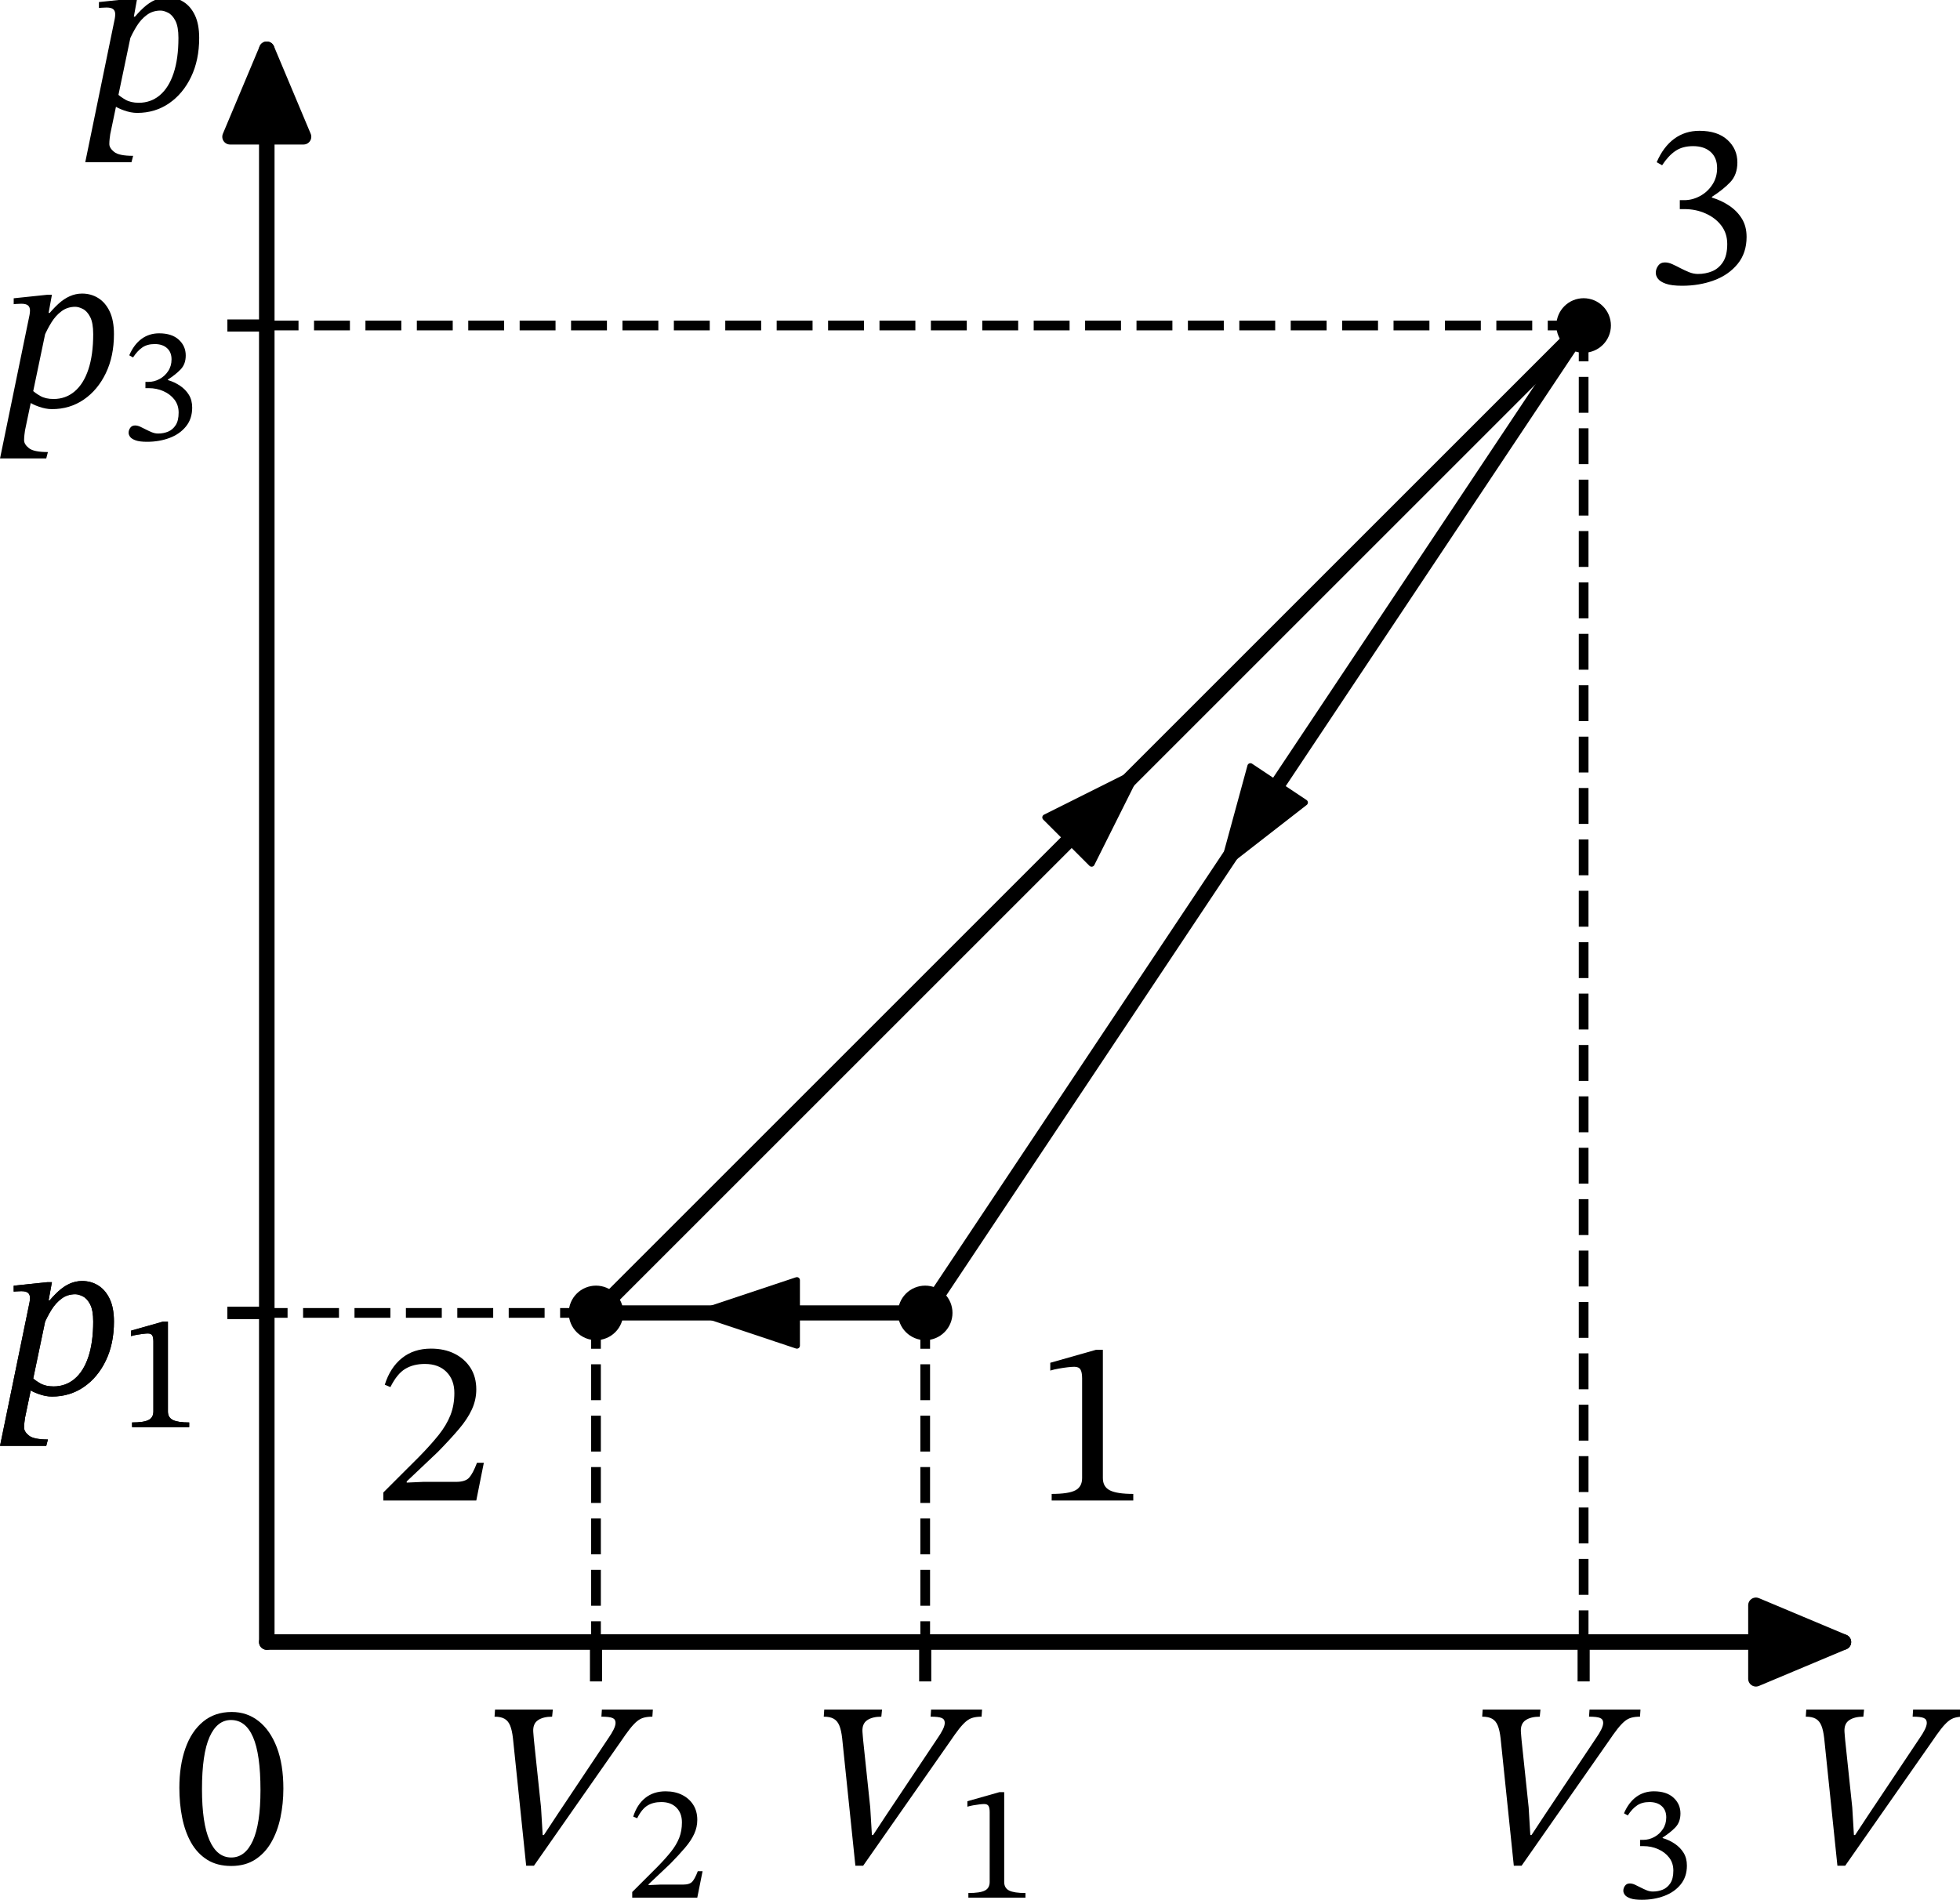 <?xml version="1.0" encoding="UTF-8" standalone="no"?>
<svg
   width="323.331pt"
   height="313.458pt"
   viewBox="0 0 323.331 313.458"
   version="1.1"
   id="svg42"
   sodipodi:docname="1355t.svg"
   xmlns:inkscape="http://www.inkscape.org/namespaces/inkscape"
   xmlns:sodipodi="http://sodipodi.sourceforge.net/DTD/sodipodi-0.dtd"
   xmlns:xlink="http://www.w3.org/1999/xlink"
   xmlns="http://www.w3.org/2000/svg"
   xmlns:svg="http://www.w3.org/2000/svg"
   xmlns:rdf="http://www.w3.org/1999/02/22-rdf-syntax-ns#"
   xmlns:cc="http://creativecommons.org/ns#"
   xmlns:dc="http://purl.org/dc/elements/1.1/">
  <sodipodi:namedview
     id="namedview42"
     pagecolor="#ffffff"
     bordercolor="#000000"
     borderopacity="0.25"
     inkscape:showpageshadow="2"
     inkscape:pageopacity="0.0"
     inkscape:pagecheckerboard="0"
     inkscape:deskcolor="#d1d1d1"
     inkscape:document-units="pt" />
  <defs
     id="defs1">
    <style
       type="text/css"
       id="style1">*{stroke-linejoin: round; stroke-linecap: butt}</style>
  </defs>
  <g
     id="figure_1"
     transform="translate(-7.39,-15.786)">
    <g
       id="axes_1">
      <g
         id="line2d_1">
        <path
           d="m 160.017,232.416 h -0.549 -0.549 -0.549 -0.549 -0.549 -0.549 -0.549 -0.549 -0.549 -0.549 -0.549 -0.549 -0.549 -0.549 -0.549 -0.549 -0.549 -0.549 -0.549 -0.549 -0.549 -0.549 -0.549 -0.549 -0.549 -0.549 -0.549 -0.549 -0.549 -0.549 -0.549 -0.549 -0.549 -0.549 -0.549 -0.549 -0.549 -0.549 -0.549 -0.549 -0.549 -0.549 -0.549 -0.549 -0.549 -0.549 -0.549 -0.549 -0.549 -0.549 -0.549 -0.549 -0.549 -0.549 -0.549 -0.549 -0.549 -0.549 -0.549 -0.549 -0.549 -0.549 -0.549 -0.549 -0.549 -0.549 -0.549 -0.549 -0.549 -0.549 -0.549 -0.549 -0.549 -0.549 -0.549 -0.549 -0.549 -0.549 -0.549 -0.549 -0.549 -0.549 -0.549 -0.549 -0.549 -0.549 -0.549 -0.549 -0.549 -0.549 -0.549 -0.549 H 109 h -0.549 -0.549 -0.549 -0.549 -0.549 -0.549"
           clip-path="url(#paec45fc45c)"
           style="fill:none;stroke:#000000;stroke-width:2.5;stroke-linecap:square"
           id="path3" />
      </g>
      <g
         id="line2d_2">
        <path
           d="m 105.709,232.416 1.646,-1.646 1.646,-1.646 1.646,-1.646 1.646,-1.646 1.646,-1.646 1.646,-1.646 1.646,-1.646 1.646,-1.646 1.646,-1.646 1.646,-1.646 1.646,-1.646 1.646,-1.646 1.646,-1.646 1.646,-1.646 1.646,-1.646 1.646,-1.646 1.646,-1.646 1.646,-1.646 1.646,-1.646 1.646,-1.646 1.646,-1.646 1.646,-1.646 1.646,-1.646 1.646,-1.646 1.646,-1.646 1.646,-1.646 1.646,-1.646 1.646,-1.646 1.646,-1.646 1.646,-1.646 1.646,-1.646 1.646,-1.646 1.646,-1.646 1.646,-1.646 1.646,-1.646 1.646,-1.646 1.646,-1.646 1.646,-1.646 1.646,-1.646 1.646,-1.646 1.646,-1.646 1.646,-1.646 1.646,-1.646 1.646,-1.646 1.646,-1.646 1.646,-1.646 1.646,-1.646 1.646,-1.646 1.646,-1.646 1.646,-1.646 1.646,-1.646 1.646,-1.646 1.646,-1.646 1.646,-1.646 1.646,-1.646 1.646,-1.646 1.646,-1.646 1.646,-1.646 1.646,-1.646 1.646,-1.646 1.646,-1.646 1.646,-1.646 1.646,-1.646 1.646,-1.646 1.646,-1.646 1.646,-1.646 1.646,-1.646 1.646,-1.646 1.646,-1.646 1.646,-1.646 1.646,-1.646 1.646,-1.646 1.646,-1.646 1.646,-1.646 1.646,-1.646 1.646,-1.646 1.646,-1.646 1.646,-1.646 1.646,-1.646 1.646,-1.646 1.646,-1.646 1.646,-1.646 1.646,-1.646 1.646,-1.646 1.646,-1.646 1.646,-1.646 1.646,-1.646 1.646,-1.646 1.646,-1.646 1.646,-1.646 1.646,-1.646 1.646,-1.646 1.646,-1.646 1.646,-1.646 1.646,-1.646 1.646,-1.646 1.646,-1.646 1.646,-1.646 1.646,-1.646"
           clip-path="url(#paec45fc45c)"
           style="fill:none;stroke:#000000;stroke-width:2.5;stroke-linecap:square"
           id="path4" />
      </g>
      <g
         id="line2d_3">
        <path
           d="m 268.634,69.491 -1.097,1.646 -1.097,1.646 -1.097,1.646 -1.097,1.646 -1.097,1.646 -1.097,1.646 -1.097,1.646 -1.097,1.646 -1.097,1.646 -1.097,1.646 -1.097,1.646 -1.097,1.646 -1.097,1.646 -1.097,1.646 -1.097,1.646 -1.097,1.646 -1.097,1.646 -1.097,1.646 -1.097,1.646 -1.097,1.646 -1.097,1.646 -1.097,1.646 -1.097,1.646 -1.097,1.646 -1.097,1.646 -1.097,1.646 -1.097,1.646 -1.097,1.646 -1.097,1.646 -1.097,1.646 -1.097,1.646 -1.097,1.646 -1.097,1.646 -1.097,1.646 -1.097,1.646 -1.097,1.646 -1.097,1.646 -1.097,1.646 -1.097,1.646 -1.097,1.646 -1.097,1.646 -1.097,1.646 -1.097,1.646 -1.097,1.646 -1.097,1.646 -1.097,1.646 -1.097,1.646 -1.097,1.646 -1.097,1.646 -1.097,1.646 -1.097,1.646 -1.097,1.646 -1.097,1.646 -1.097,1.646 -1.097,1.646 -1.097,1.646 -1.097,1.646 -1.097,1.646 -1.097,1.646 -1.097,1.646 -1.097,1.646 -1.097,1.646 -1.097,1.646 -1.097,1.646 -1.097,1.646 -1.097,1.646 -1.097,1.646 -1.097,1.646 -1.097,1.646 -1.097,1.646 -1.097,1.646 -1.097,1.646 -1.097,1.646 -1.097,1.646 -1.097,1.646 -1.097,1.646 -1.097,1.646 -1.097,1.646 -1.097,1.646 -1.097,1.646 -1.097,1.646 -1.097,1.646 -1.097,1.646 -1.097,1.646 -1.097,1.646 -1.097,1.646 -1.097,1.646 -1.097,1.646 -1.097,1.646 -1.097,1.646 -1.097,1.646 -1.097,1.646 -1.097,1.646 -1.097,1.646 -1.097,1.646 -1.097,1.646 -1.097,1.646 -1.097,1.646 -1.097,1.646"
           clip-path="url(#paec45fc45c)"
           style="fill:none;stroke:#000000;stroke-width:2.5;stroke-linecap:square"
           id="path5" />
      </g>
      <g
         id="matplotlib.axis_1">
        <g
           id="xtick_1">
          <g
             id="line2d_4">
            <defs
               id="defs5">
              <path
                 id="m22fab4786a"
                 d="M 0,0 V 6.5"
                 style="stroke:#000000;stroke-width:2" />
            </defs>
            <g
               id="g5">
              <use
                 xlink:href="#m22fab4786a"
                 x="160.017"
                 y="286.725"
                 style="stroke:#000000;stroke-width:2"
                 id="use5" />
            </g>
          </g>
          <g
             id="text_1">
            <!-- $V_1$ -->
            <g
               transform="matrix(0.38,0,0,-0.38,140.637,323.55)"
               id="g7">
              <defs
                 id="defs6">
                <path
                   id="STIXTwoText-Italic-56"
                   d="M 1504,-32 H 1293 L 934,3430 q -25,218 -77,343 -51,125 -150,182 -99,58 -272,58 l 13,192 h 1568 l -19,-192 q -243,0 -384,-96 -141,-96 -128,-314 0,-32 9,-115 10,-83 10,-115 l 192,-1824 45,-749 h 32 l 371,563 1376,2061 q 90,128 144,237 54,109 54,185 0,96 -83,131 -83,36 -301,36 l 13,192 h 1383 l -13,-192 q -128,0 -228,-26 -99,-25 -189,-99 -89,-74 -195,-208 -105,-134 -252,-352 z"
                   transform="scale(0.016)" />
                <path
                   id="STIXTwoText-31"
                   d="M 2726,0 H 512 v 179 q 454,0 640,96 186,96 186,333 v 2707 q 0,167 -45,240 -45,74 -167,74 -64,0 -179,-13 -115,-13 -243,-36 -128,-22 -230,-54 v 212 l 1241,352 h 186 V 608 q 0,-237 192,-333 192,-96 633,-96 z"
                   transform="scale(0.016)" />
              </defs>
              <use
                 xlink:href="#STIXTwoText-Italic-56"
                 transform="translate(0,0.297)"
                 id="use6" />
              <use
                 xlink:href="#STIXTwoText-31"
                 transform="matrix(0.7,0,0,0.7,64,-14.075)"
                 id="use7" />
            </g>
          </g>
        </g>
        <g
           id="xtick_2">
          <g
             id="line2d_5">
            <g
               id="g8">
              <use
                 xlink:href="#m22fab4786a"
                 x="105.709"
                 y="286.725"
                 style="stroke:#000000;stroke-width:2"
                 id="use8" />
            </g>
          </g>
          <g
             id="text_2">
            <!-- $V_2$ -->
            <g
               transform="matrix(0.38,0,0,-0.38,86.329,323.55)"
               id="g10">
              <defs
                 id="defs8">
                <path
                   id="STIXTwoText-32"
                   d="M 2765,0 H 243 v 218 l 973,972 q 320,327 531,592 211,266 317,535 106,269 106,601 0,359 -215,573 -214,215 -585,215 -314,0 -535,-135 -221,-134 -400,-493 l -153,64 q 147,468 467,724 320,256 787,256 365,0 640,-138 275,-138 432,-384 157,-246 157,-586 0,-281 -119,-541 -118,-259 -352,-534 -233,-275 -572,-621 L 877,518 v -32 l 448,20 h 889 q 256,0 358,115 103,115 212,403 h 186 z"
                   transform="scale(0.016)" />
              </defs>
              <use
                 xlink:href="#STIXTwoText-Italic-56"
                 transform="translate(0,0.297)"
                 id="use9" />
              <use
                 xlink:href="#STIXTwoText-32"
                 transform="matrix(0.7,0,0,0.7,64,-14.075)"
                 id="use10" />
            </g>
          </g>
        </g>
        <g
           id="xtick_3">
          <g
             id="line2d_6">
            <g
               id="g11">
              <use
                 xlink:href="#m22fab4786a"
                 x="268.634"
                 y="286.725"
                 style="stroke:#000000;stroke-width:2"
                 id="use11" />
            </g>
          </g>
          <g
             id="text_3">
            <!-- $V_3$ -->
            <g
               transform="matrix(0.38,0,0,-0.38,249.254,323.55)"
               id="g13">
              <defs
                 id="defs11">
                <path
                   id="STIXTwoText-33"
                   d="m 1094,-83 q -288,0 -442,55 -153,54 -214,134 -60,80 -60,163 0,102 64,191 64,90 185,90 96,0 201,-48 106,-48 221,-109 116,-60 234,-108 119,-48 240,-48 205,0 384,73 179,74 294,250 116,176 116,490 0,288 -160,499 -160,211 -426,329 -265,119 -573,119 h -128 v 243 h 122 q 218,0 422,109 205,109 336,307 132,198 132,454 0,282 -176,439 -176,157 -477,157 -288,0 -480,-132 -192,-131 -359,-387 l -147,83 q 179,416 473,634 295,218 686,218 492,0 761,-247 269,-246 269,-611 0,-333 -195,-538 -195,-204 -496,-396 v -20 q 256,-76 470,-220 215,-144 343,-352 128,-208 128,-496 0,-436 -244,-734 Q 2355,211 1958,64 1562,-83 1094,-83 Z"
                   transform="scale(0.016)" />
              </defs>
              <use
                 xlink:href="#STIXTwoText-Italic-56"
                 transform="translate(0,0.297)"
                 id="use12" />
              <use
                 xlink:href="#STIXTwoText-33"
                 transform="matrix(0.7,0,0,0.7,64,-14.075)"
                 id="use13" />
            </g>
          </g>
        </g>
        <g
           id="xtick_4">
          <g
             id="line2d_7" />
          <g
             id="text_4">
            <!-- $V$ -->
            <g
               transform="matrix(0.38,0,0,-0.38,302.637,323.55)"
               id="g14">
              <use
                 xlink:href="#STIXTwoText-Italic-56"
                 transform="translate(0,0.297)"
                 id="use14" />
            </g>
          </g>
        </g>
        <g
           id="xtick_5">
          <g
             id="line2d_8" />
          <g
             id="text_5">
            <!-- $0$ -->
            <g
               transform="matrix(0.38,0,0,-0.38,35.926,323.55)"
               id="g15">
              <defs
                 id="defs14">
                <path
                   id="STIXTwoText-30"
                   d="M 1581,-70 Q 1197,-70 928,99 659,269 492,563 326,858 249,1242 q -76,384 -76,806 0,608 163,1072 163,464 480,726 317,263 778,263 416,0 729,-247 314,-246 493,-710 179,-464 179,-1123 0,-410 -80,-788 Q 2835,864 2665,569 2496,275 2227,102 1958,-70 1581,-70 Z m 0,230 q 377,0 585,454 208,455 208,1376 0,973 -202,1437 -201,464 -598,464 -377,0 -582,-461 Q 787,2970 787,2016 787,1088 992,624 1197,160 1581,160 Z"
                   transform="scale(0.016)" />
              </defs>
              <use
                 xlink:href="#STIXTwoText-30"
                 transform="translate(0,0.797)"
                 id="use15" />
            </g>
          </g>
        </g>
      </g>
      <g
         id="matplotlib.axis_2">
        <g
           id="ytick_1">
          <g
             id="line2d_9">
            <defs
               id="defs15">
              <path
                 id="maeae148468"
                 d="M 0,0 H -6.5"
                 style="stroke:#000000;stroke-width:2" />
            </defs>
            <g
               id="g16">
              <use
                 xlink:href="#maeae148468"
                 x="51.4"
                 y="232.416"
                 style="stroke:#000000;stroke-width:2"
                 id="use16" />
            </g>
          </g>
          <g
             id="text_6">
            <!-- $p_1$ -->
            <g
               transform="matrix(0.38,0,0,-0.38,7.2,245.829)"
               id="g18">
              <defs
                 id="defs16">
                <path
                   id="STIXTwoText-Italic-70"
                   d="m 1440,-70 q -166,0 -355,67 -189,67 -266,131 l 83,320 q 77,-77 221,-160 144,-83 362,-83 326,0 569,204 244,205 375,599 131,394 131,957 0,307 -83,467 -83,160 -199,217 -115,58 -204,58 -212,0 -372,-119 -160,-118 -275,-304 -115,-185 -205,-396 l 71,550 q 166,205 319,346 154,141 314,211 160,71 333,71 243,0 438,-122 196,-122 311,-365 115,-243 115,-614 0,-602 -221,-1060 Q 2682,448 2304,189 1926,-70 1440,-70 Z M 1286,-1408 H 32 l 800,3891 q 6,32 9,61 4,29 4,61 0,96 -55,140 -54,45 -182,45 -70,0 -138,-6 -67,-6 -67,-6 v 160 l 915,96 h 122 l -90,-493 h 26 L 710,-646 q -6,-45 -16,-122 -9,-77 -9,-147 0,-109 131,-214 131,-106 515,-106 z"
                   transform="scale(0.016)" />
              </defs>
              <use
                 xlink:href="#STIXTwoText-Italic-70"
                 transform="translate(0,0.094)"
                 id="use17" />
              <use
                 xlink:href="#STIXTwoText-31"
                 transform="matrix(0.7,0,0,0.7,52.1,-14.278)"
                 id="use18" />
            </g>
          </g>
        </g>
        <g
           id="ytick_2">
          <g
             id="line2d_10">
            <g
               id="g19">
              <use
                 xlink:href="#maeae148468"
                 x="51.4"
                 y="232.416"
                 style="stroke:#000000;stroke-width:2"
                 id="use19" />
            </g>
          </g>
          <g
             id="text_7">
            <!-- $p_1$ -->
            <g
               transform="matrix(0.38,0,0,-0.38,7.2,245.829)"
               id="g21">
              <use
                 xlink:href="#STIXTwoText-Italic-70"
                 transform="translate(0,0.094)"
                 id="use20" />
              <use
                 xlink:href="#STIXTwoText-31"
                 transform="matrix(0.7,0,0,0.7,52.1,-14.278)"
                 id="use21" />
            </g>
          </g>
        </g>
        <g
           id="ytick_3">
          <g
             id="line2d_11">
            <g
               id="g22">
              <use
                 xlink:href="#maeae148468"
                 x="51.4"
                 y="69.491"
                 style="stroke:#000000;stroke-width:2"
                 id="use22" />
            </g>
          </g>
          <g
             id="text_8">
            <!-- $p_3$ -->
            <g
               transform="matrix(0.38,0,0,-0.38,7.2,82.903)"
               id="g24">
              <use
                 xlink:href="#STIXTwoText-Italic-70"
                 transform="translate(0,0.094)"
                 id="use23" />
              <use
                 xlink:href="#STIXTwoText-33"
                 transform="matrix(0.7,0,0,0.7,52.1,-14.278)"
                 id="use24" />
            </g>
          </g>
        </g>
        <g
           id="ytick_4">
          <g
             id="line2d_12" />
          <g
             id="text_9">
            <!-- $p$ -->
            <g
               transform="matrix(0.38,0,0,-0.38,21.26,34.026)"
               id="g25">
              <use
                 xlink:href="#STIXTwoText-Italic-70"
                 transform="translate(0,0.094)"
                 id="use25" />
            </g>
          </g>
        </g>
      </g>
      <g
         id="line2d_13">
        <path
           d="m 105.709,232.416 v 54.309"
           clip-path="url(#paec45fc45c)"
           style="fill:none;stroke:#000000;stroke-width:1.6;stroke-dasharray:5.92, 2.56;stroke-dashoffset:0"
           id="path25" />
      </g>
      <g
         id="line2d_14">
        <path
           d="M 268.634,69.491 V 286.725"
           clip-path="url(#paec45fc45c)"
           style="fill:none;stroke:#000000;stroke-width:1.6;stroke-dasharray:5.92, 2.56;stroke-dashoffset:0"
           id="path26" />
      </g>
      <g
         id="line2d_15">
        <path
           d="M 105.709,232.416 H 51.4"
           clip-path="url(#paec45fc45c)"
           style="fill:none;stroke:#000000;stroke-width:1.6;stroke-dasharray:5.92, 2.56;stroke-dashoffset:0"
           id="path27" />
      </g>
      <g
         id="line2d_16">
        <path
           d="M 268.634,69.491 H 51.4"
           clip-path="url(#paec45fc45c)"
           style="fill:none;stroke:#000000;stroke-width:1.6;stroke-dasharray:5.92, 2.56;stroke-dashoffset:0"
           id="path28" />
      </g>
      <g
         id="line2d_17">
        <path
           d="m 160.017,232.416 v 54.309"
           clip-path="url(#paec45fc45c)"
           style="fill:none;stroke:#000000;stroke-width:1.6;stroke-dasharray:5.92, 2.56;stroke-dashoffset:0"
           id="path29" />
      </g>
      <g
         id="patch_3">
        <path
           d="m 121.617,232.416 q -0.274,0 1.033,0"
           clip-path="url(#paec45fc45c)"
           style="fill:none;stroke:#000000;stroke-linecap:round"
           id="path30" />
        <path
           d="m 138.85,237.816 -16.2,-5.4 16.2,-5.4 z"
           clip-path="url(#paec45fc45c)"
           style="stroke:#000000;stroke-linecap:round"
           id="path31" />
      </g>
      <g
         id="text_10">
        <!-- 1 -->
        <g
           transform="matrix(0.38,0,0,-0.38,177.766,263.372)"
           id="g31">
          <use
             xlink:href="#STIXTwoText-31"
             id="use31" />
        </g>
      </g>
      <g
         id="text_11">
        <!-- 2 -->
        <g
           transform="matrix(0.38,0,0,-0.38,69.149,263.372)"
           id="g32">
          <use
             xlink:href="#STIXTwoText-32"
             id="use32" />
        </g>
      </g>
      <g
         id="patch_4">
        <path
           d="m 195.988,142.137 q 0.117,-0.117 -0.883,0.883"
           clip-path="url(#paec45fc45c)"
           style="fill:none;stroke:#000000;stroke-linecap:round"
           id="path32" />
        <path
           d="m 179.831,150.657 15.274,-7.637 -7.637,15.274 z"
           clip-path="url(#paec45fc45c)"
           style="stroke:#000000;stroke-linecap:round"
           id="path33" />
      </g>
      <g
         id="text_12">
        <!-- 3 -->
        <g
           transform="matrix(0.38,0,0,-0.38,278.237,62.431)"
           id="g33">
          <use
             xlink:href="#STIXTwoText-33"
             id="use33" />
        </g>
      </g>
      <g
         id="patch_5">
        <path
           d="m 209.389,158.359 q -0.549,0.823 -0.22,0.33"
           clip-path="url(#paec45fc45c)"
           style="fill:none;stroke:#000000;stroke-linecap:round"
           id="path34" />
        <path
           d="m 222.648,148.205 -13.479,10.484 4.493,-16.475 z"
           clip-path="url(#paec45fc45c)"
           style="stroke:#000000;stroke-linecap:round"
           id="path35" />
      </g>
      <g
         id="line2d_18">
        <path
           d="M 105.709,232.416"
           clip-path="url(#paec45fc45c)"
           style="fill:none;stroke:#000000;stroke-width:1.5;stroke-linecap:square"
           id="path36" />
        <defs
           id="defs36">
          <path
             id="m94758f3d7a"
             d="M 0,4 C 1.061,4 2.078,3.579 2.828,2.828 3.579,2.078 4,1.061 4,0 4,-1.061 3.579,-2.078 2.828,-2.828 2.078,-3.579 1.061,-4 0,-4 -1.061,-4 -2.078,-3.579 -2.828,-2.828 -3.579,-2.078 -4,-1.061 -4,0 -4,1.061 -3.579,2.078 -2.828,2.828 -2.078,3.579 -1.061,4 0,4 Z"
             style="stroke:#000000" />
        </defs>
        <g
           clip-path="url(#paec45fc45c)"
           id="g36">
          <use
             xlink:href="#m94758f3d7a"
             x="105.709"
             y="232.416"
             style="stroke:#000000"
             id="use36" />
        </g>
      </g>
      <g
         id="line2d_19">
        <path
           d="M 268.634,69.491"
           clip-path="url(#paec45fc45c)"
           style="fill:none;stroke:#000000;stroke-width:1.5;stroke-linecap:square"
           id="path37" />
        <g
           clip-path="url(#paec45fc45c)"
           id="g37">
          <use
             xlink:href="#m94758f3d7a"
             x="268.634"
             y="69.491"
             style="stroke:#000000"
             id="use37" />
        </g>
      </g>
      <g
         id="line2d_20">
        <path
           d="M 160.017,232.416"
           clip-path="url(#paec45fc45c)"
           style="fill:none;stroke:#000000;stroke-width:1.5;stroke-linecap:square"
           id="path38" />
        <g
           clip-path="url(#paec45fc45c)"
           id="g38">
          <use
             xlink:href="#m94758f3d7a"
             x="160.017"
             y="232.416"
             style="stroke:#000000"
             id="use38" />
        </g>
      </g>
      <g
         id="patch_6">
        <path
           d="m 51.4,286.725 q 131.698,0 260.091,0"
           style="fill:none;stroke:#000000;stroke-width:2.56;stroke-linecap:round"
           id="path39" />
        <path
           d="m 297.058,280.663 14.433,6.062 -14.433,6.062 z"
           style="stroke:#000000;stroke-width:2.56;stroke-linecap:round"
           id="path40" />
      </g>
      <g
         id="patch_7">
        <path
           d="m 51.4,286.725 q 0,-133.056 0,-262.806"
           style="fill:none;stroke:#000000;stroke-width:2.56;stroke-linecap:round"
           id="path41" />
        <path
           d="M 45.338,38.351 51.4,23.918 57.462,38.351 Z"
           style="stroke:#000000;stroke-width:2.56;stroke-linecap:round"
           id="path42" />
      </g>
    </g>
  </g>
  <defs
     id="defs42">
    <clipPath
       id="paec45fc45c">
      <rect
         x="45.426"
         y="20.613"
         width="269.371"
         height="266.112"
         id="rect42" />
    </clipPath>
  </defs>
</svg>
